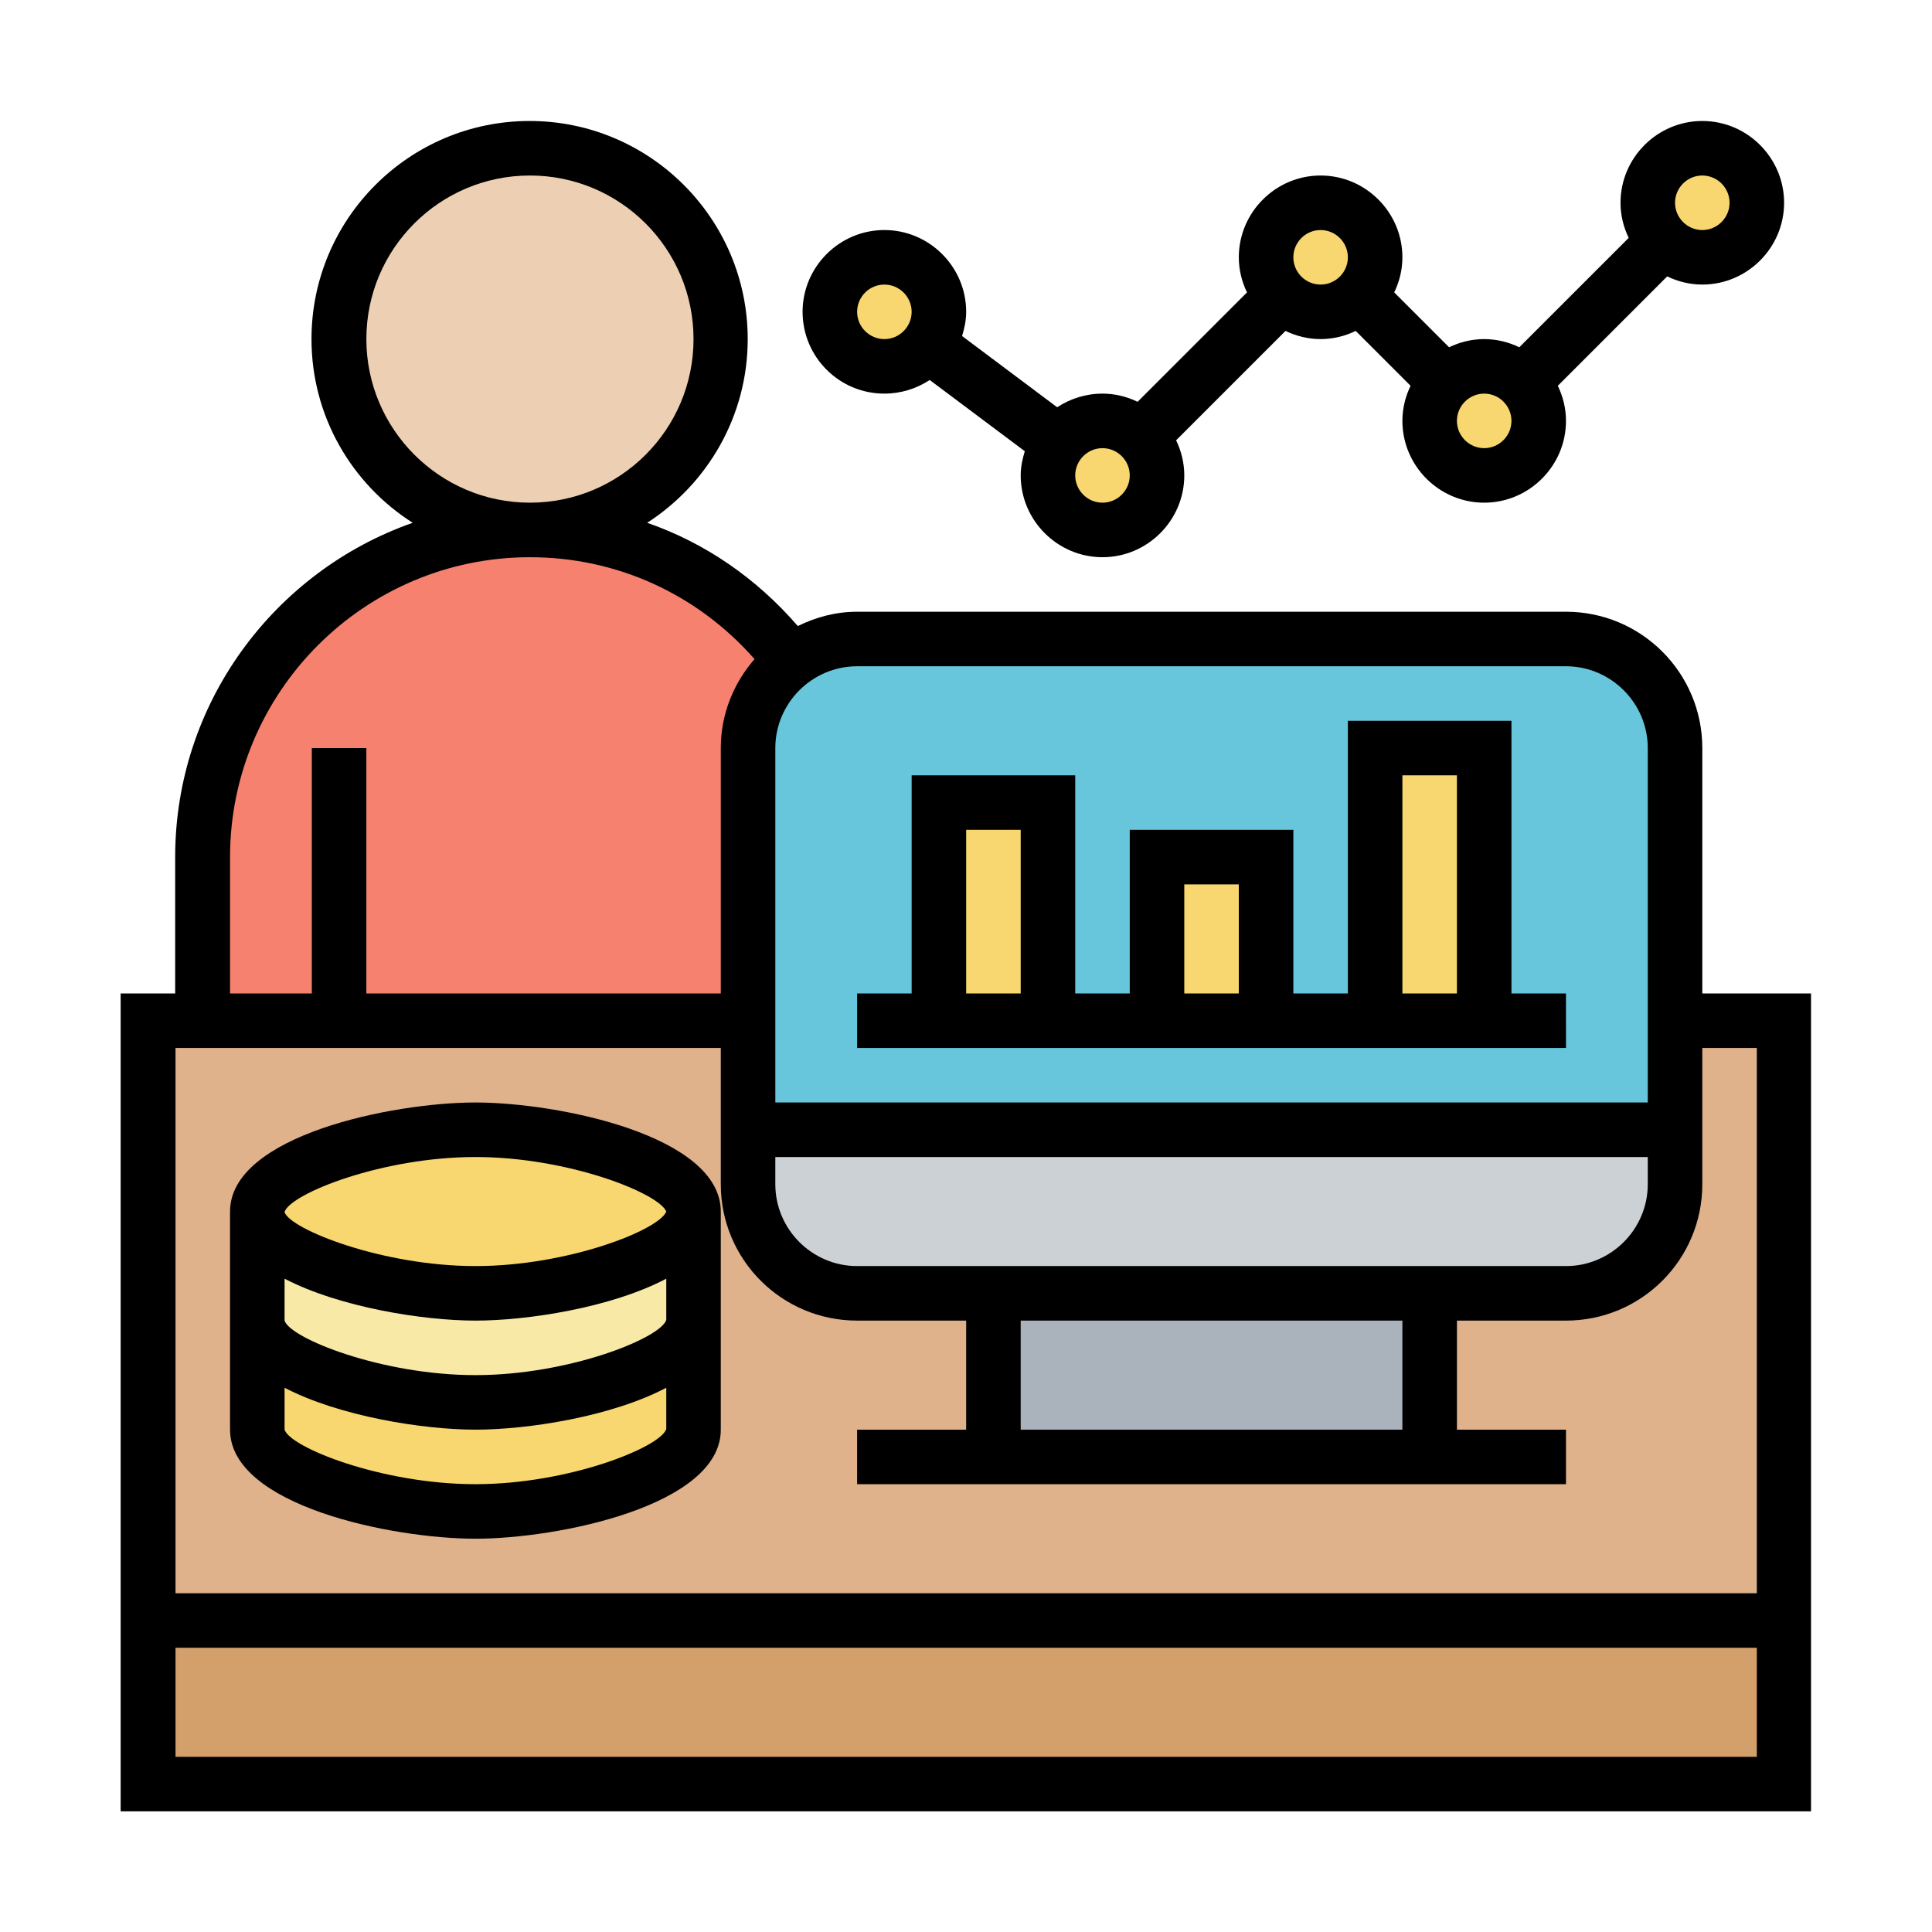 <?xml version="1.0" encoding="utf-8"?>
<!-- Generator: Adobe Illustrator 22.1.0, SVG Export Plug-In . SVG Version: 6.00 Build 0)  -->
<svg version="1.2" baseProfile="tiny" id="图层_1"
	 xmlns="http://www.w3.org/2000/svg" xmlns:xlink="http://www.w3.org/1999/xlink" x="0px" y="0px" viewBox="0 0 566.9 566.9"
	 xml:space="preserve">
<g>
	<path fill="#D3A06C" d="M43.5,475.5h480v48h-480V475.5z"/>
	<path fill="#DFB28B" d="M43.5,299.5v176h480v-176H43.5z"/>
	<path fill="#F6816E" d="M99.5,299.5h-40v-48c0-26.6,10.7-50.6,28.1-67.9s41.4-28.1,67.9-28.1c31.4,0,59.3,15.1,76.8,38.4
		c-7.8,5.8-12.8,15.1-12.8,25.6v80H99.5z"/>
	<path fill="#F9E9A7" d="M203.5,355.5v32c0,13.3-37.5,24-64,24s-64-10.7-64-24v-32c0,13.3,37.5,24,64,24S203.5,368.7,203.5,355.5z"
		/>
	<path fill="#F8D770" d="M203.5,387.5v32c0,13.3-37.5,24-64,24s-64-10.7-64-24v-32c0,13.3,37.5,24,64,24S203.5,400.7,203.5,387.5z"
		/>
	<ellipse fill="#F8D770" cx="139.5" cy="355.5" rx="64" ry="24"/>
	<path fill="#AAB2BC" d="M291.5,379.5h128v48h-128V379.5z"/>
	<path fill="#CCD1D5" d="M491.5,331.5v16c0,17.7-14.3,32-32,32h-40h-128h-40c-17.7,0-32-14.3-32-32v-16H491.5z"/>
	<path fill="#67C5DC" d="M219.5,299.5v-80c0-10.5,5-19.8,12.8-25.6c5.4-4,12-6.4,19.2-6.4h208c17.7,0,32,14.3,32,32v80v32h-272
		V299.5z"/>
	<path fill="#F8D770" d="M403.5,219.5h32v80h-32V219.5z"/>
	<path fill="#F8D770" d="M339.5,251.5h32v48h-32V251.5z"/>
	<path fill="#F8D770" d="M275.5,235.5h32v64h-32V235.5z"/>
	<circle fill="#EDD0B4" cx="155.5" cy="99.5" r="56"/>
	<g>
		<path fill="#F8D770" d="M515.5,59.5c0,8.8-7.2,16-16,16c-4.4,0-8.4-1.8-11.3-4.7c-3-2.9-4.7-6.9-4.7-11.3c0-8.8,7.2-16,16-16
			S515.5,50.7,515.5,59.5z"/>
		<path fill="#F8D770" d="M446.7,112.2c3,2.9,4.7,6.9,4.7,11.3c0,8.8-7.2,16-16,16s-16-7.2-16-16c0-4.4,1.8-8.4,4.7-11.3
			c2.9-3,6.9-4.7,11.3-4.7S443.9,109.2,446.7,112.2z"/>
		<path fill="#F8D770" d="M403.5,75.5c0,4.4-1.8,8.4-4.7,11.3c-2.9,3-6.9,4.7-11.3,4.7s-8.4-1.8-11.3-4.7c-3-2.9-4.7-6.9-4.7-11.3
			c0-8.8,7.2-16,16-16S403.5,66.7,403.5,75.5z"/>
		<path fill="#F8D770" d="M307.5,139.5c0-3.6,1.2-6.9,3.3-9.6c2.9-3.8,7.5-6.4,12.7-6.4c4.4,0,8.4,1.8,11.3,4.7
			c3,2.9,4.7,6.9,4.7,11.3c0,8.8-7.2,16-16,16S307.5,148.3,307.5,139.5z"/>
		<path fill="#F8D770" d="M259.5,75.5c8.8,0,16,7.2,16,16c0,3.6-1.2,6.9-3.2,9.6c-3,3.8-7.6,6.4-12.8,6.4c-8.8,0-16-7.2-16-16
			S250.7,75.5,259.5,75.5z"/>
	</g>
	<path d="M499.5,291.5v-72c0-22.1-17.9-40-40-40h-208c-6.3,0-12.1,1.6-17.4,4.2c-12.1-14-27.2-24.4-44.2-30.3
		c17.7-11.4,29.5-31.3,29.5-53.9c0-35.3-28.7-64-64-64s-64,28.7-64,64c0,22.7,11.9,42.6,29.7,53.9c-40.5,14.2-69.7,52.8-69.7,98.1
		v40h-16v240h496v-240H499.5z M299.5,419.5v-32h112v32H299.5z M251.5,371.5c-13.2,0-24-10.8-24-24v-8h256v8c0,13.2-10.8,24-24,24
		H251.5z M459.5,195.5c13.2,0,24,10.8,24,24v104h-256v-104c0-13.2,10.8-24,24-24H459.5z M107.5,99.5c0-26.5,21.5-48,48-48
		s48,21.5,48,48s-21.5,48-48,48S107.5,125.9,107.5,99.5z M67.5,251.5c0-48.5,39.5-88,88-88c25.6,0,49.2,10.9,65.9,29.9
		c-6.1,7-9.9,16.1-9.9,26.1v72h-104v-72h-16v72h-24V251.5z M211.5,307.5v40c0,22.1,17.9,40,40,40h32v32h-32v16h208v-16h-32v-32h32
		c22.1,0,40-17.9,40-40v-40h16v160h-464v-160H211.5z M51.5,515.5v-32h464v32H51.5z"/>
	<path d="M139.5,451.5c24.3,0,72-9.7,72-32v-64c0-22.3-47.7-32-72-32s-72,9.7-72,32v64C67.5,441.8,115.1,451.5,139.5,451.5z
		 M139.5,435.5c-27.5,0-54.4-10.8-56-16v-12.3c16.1,8.4,40.7,12.3,56,12.3c15.3,0,39.9-3.8,56-12.3v12.1
		C193.9,424.6,167,435.5,139.5,435.5z M139.5,339.5c27.2,0,53.8,10.6,56,16c-2.1,5.4-28.8,16-56,16c-27.4,0-54.3-10.8-56-15.8v-0.1
		C85.2,350.3,112,339.5,139.5,339.5z M83.5,375.2c16.1,8.4,40.7,12.3,56,12.3c15.3,0,39.9-3.8,56-12.3v12.1
		c-1.6,5.3-28.5,16.2-56,16.2c-27.5,0-54.4-10.8-56-16V375.2z"/>
	<path d="M259.5,115.5c4.9,0,9.5-1.5,13.3-4l27.9,20.9c-0.7,2.3-1.2,4.6-1.2,7.1c0,13.2,10.8,24,24,24s24-10.8,24-24
		c0-3.7-0.9-7.2-2.4-10.3l32.1-32.1c3.1,1.5,6.6,2.4,10.3,2.4s7.2-0.9,10.3-2.4l16.1,16.1c-1.5,3.1-2.4,6.6-2.4,10.3
		c0,13.2,10.8,24,24,24s24-10.8,24-24c0-3.7-0.9-7.2-2.4-10.3l32.1-32.1c3.1,1.5,6.6,2.4,10.3,2.4c13.2,0,24-10.8,24-24
		s-10.8-24-24-24s-24,10.8-24,24c0,3.7,0.9,7.2,2.4,10.3l-32.1,32.1c-3.1-1.5-6.6-2.4-10.3-2.4s-7.2,0.9-10.3,2.4l-16.1-16.1
		c1.5-3.1,2.4-6.6,2.4-10.3c0-13.2-10.8-24-24-24s-24,10.8-24,24c0,3.7,0.9,7.2,2.4,10.3l-32.1,32.1c-3.1-1.5-6.6-2.4-10.3-2.4
		c-4.9,0-9.5,1.5-13.3,4l-27.9-20.9c0.7-2.3,1.2-4.6,1.2-7.1c0-13.2-10.8-24-24-24s-24,10.8-24,24S246.2,115.5,259.5,115.5
		L259.5,115.5z M499.5,51.5c4.4,0,8,3.6,8,8s-3.6,8-8,8s-8-3.6-8-8S495.1,51.5,499.5,51.5z M443.5,123.5c0,4.4-3.6,8-8,8s-8-3.6-8-8
		s3.6-8,8-8S443.5,119.1,443.5,123.5z M387.5,67.5c4.4,0,8,3.6,8,8c0,4.4-3.6,8-8,8s-8-3.6-8-8C379.5,71.1,383.1,67.5,387.5,67.5z
		 M323.5,131.5c4.4,0,8,3.6,8,8c0,4.4-3.6,8-8,8s-8-3.6-8-8C315.5,135.1,319.1,131.5,323.5,131.5z M259.5,83.5c4.4,0,8,3.6,8,8
		s-3.6,8-8,8c-4.4,0-8-3.6-8-8S255.1,83.5,259.5,83.5z"/>
	<path d="M459.5,291.5h-16v-80h-48v80h-16v-48h-48v48h-16v-64h-48v64h-16v16h208V291.5z M411.5,227.5h16v64h-16V227.5z M347.5,259.5
		h16v32h-16V259.5z M283.5,243.5h16v48h-16V243.5z"/>
</g>
</svg>
